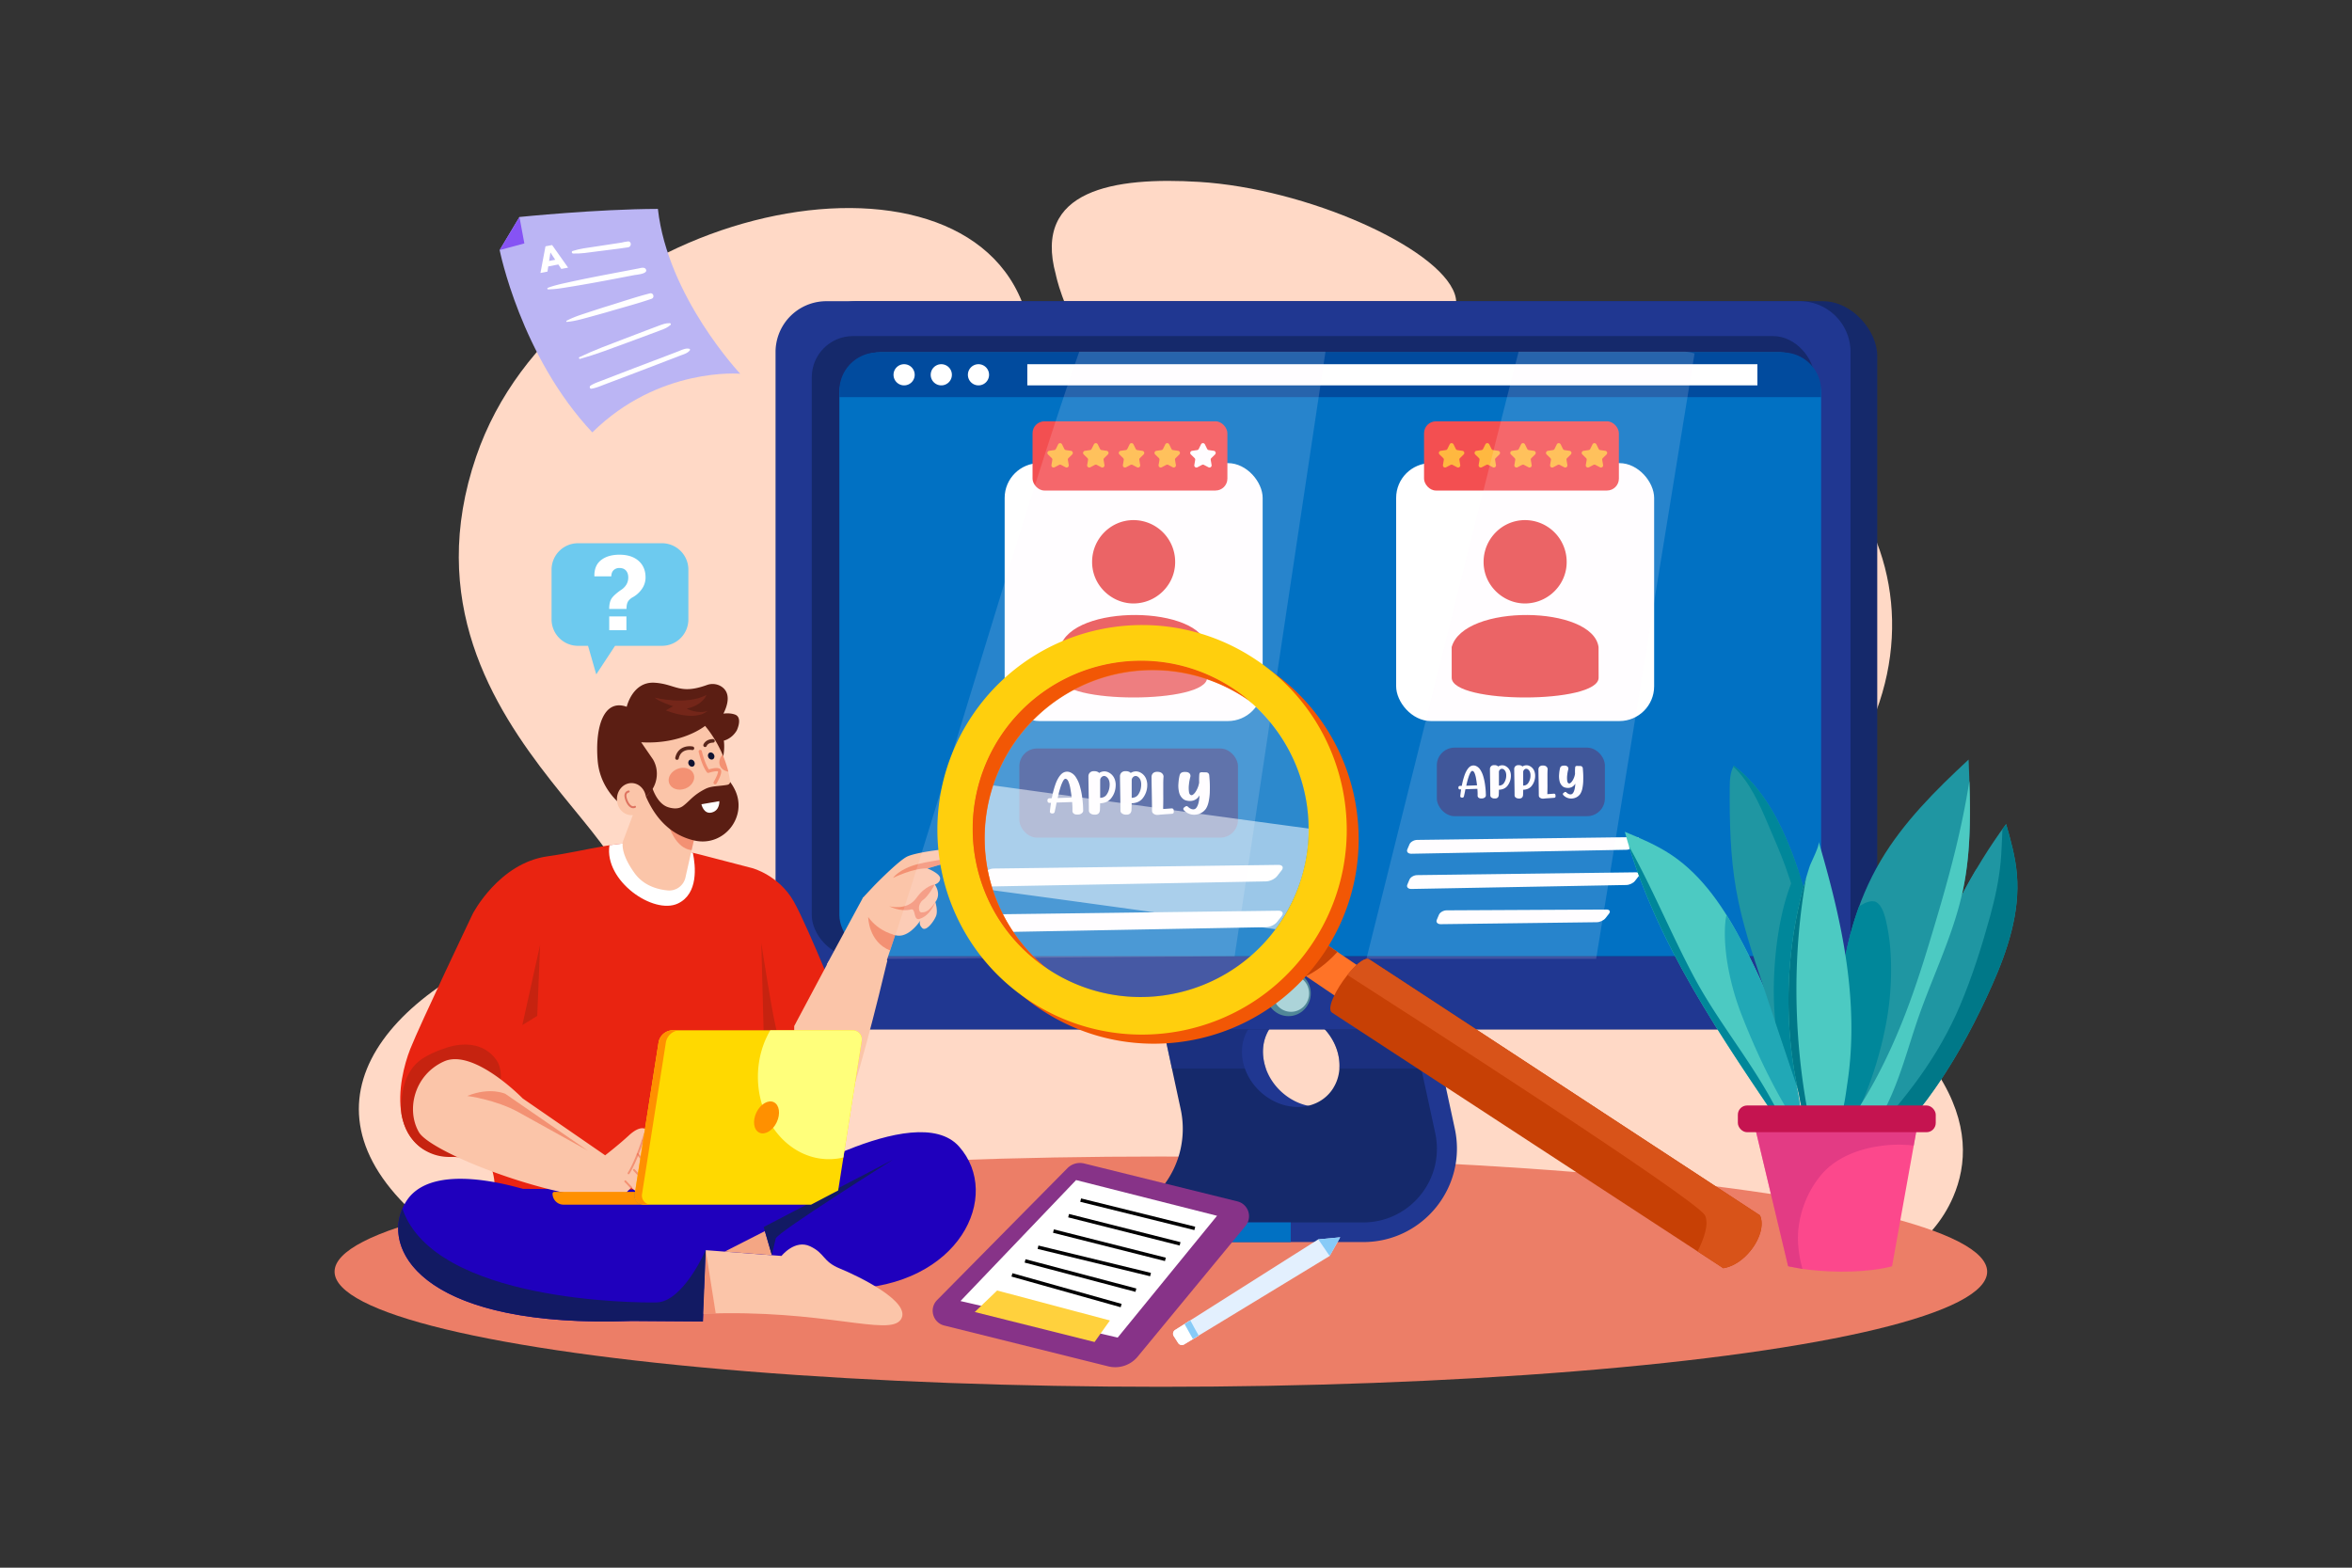 <svg xmlns="http://www.w3.org/2000/svg" viewBox="0 0 4680 3120"><rect x="0" y="0" width="4680" height="3120" fill="#333333" stroke="none"/><defs><style>.cls-1,.cls-9{fill:#fff;}.cls-1{opacity:0;}.cls-2{fill:#ffd9c6;}.cls-3{fill:#ec7e67;}.cls-4{fill:#203791;}.cls-5{fill:#15296b;}.cls-6{fill:#0171c3;}.cls-7{opacity:0.53;}.cls-8{fill:#014b9e;}.cls-10{fill:#e84b4b;}.cls-11{fill:#f34f51;}.cls-12{fill:#ffb840;}.cls-13{fill:#1f3c88;}.cls-14{fill:#518798;}.cls-15{fill:#acd4d9;}.cls-16{fill:#121a63;}.cls-17{fill:#e92411;}.cls-18{fill:#c62310;}.cls-19{fill:#fbc5a9;}.cls-20{fill:#5b1e13;}.cls-21{fill:#742619;}.cls-22{fill:#de7360;}.cls-23{opacity:0.57;}.cls-24{fill:#ee6a4a;}.cls-25{fill:#59261b;}.cls-26{fill:#0f1231;}.cls-27{fill:#1f00bd;}.cls-28{fill:#f4a684;}.cls-29{fill:#f7a18a;}.cls-30{fill:#ff9000;}.cls-31{fill:#ffd900;}.cls-32{fill:#ffff7b;}.cls-33{opacity:0.15;}.cls-34{fill:#ffefff;}.cls-35{fill:#6dcaef;}.cls-36{fill:#4ccac2;}.cls-37{fill:#21a8b6;}.cls-38{fill:#00879a;}.cls-39{fill:#1f96a2;}.cls-40{fill:#006328;}.cls-41{fill:#007888;}.cls-42{fill:#fc488c;}.cls-43{opacity:0.61;}.cls-44{fill:#d33280;}.cls-45{fill:#c51450;}.cls-46{fill:#ff7327;}.cls-47{fill:#c74005;}.cls-48{fill:#d85319;}.cls-49{fill:#f25705;}.cls-50{fill:#ffcf0d;}.cls-51{opacity:0.17;}.cls-52{fill:#e3f0fe;}.cls-53{fill:#87caf7;}.cls-54{fill:#873388;}.cls-55{fill:#ffd13d;}.cls-56{fill:#bbb5f4;}.cls-57{fill:#8653f4;}</style></defs><title>03</title><g id="_03" data-name="03"><rect id="_03-2" data-name="03" class="cls-1" width="4680" height="3120"></rect><path class="cls-2" d="M2100.83,546.31s53.79,276,330,267.25,496.31-136.35,463.59-229.07S2599.38,375.05,2386,362C2217.25,351.65,2054.47,377.24,2100.83,546.31Z"></path><path class="cls-2" d="M3649.4,2537.14c102.57-.16,196.08-60.47,236.83-154.61,27.9-64.47,32.31-147.12-29.52-244.09-156.21-245-364.55-268.65-156.21-651s-106.7-828.09-681.79-718.94c-900.35,170.9-917.77,0-985.48-168.47-141-350.8-918-181.57-1085.71,308.51-196.85,575.1,523.36,837.87,213.12,926.14-365.21,103.91-579.68,336-354.54,563,91.45,92.2,216.49,143.25,346.35,143.06Z"></path><ellipse class="cls-3" cx="2309.91" cy="2530.85" rx="1644.15" ry="229.15"></ellipse><path class="cls-4" d="M2272.09,2435.39v36.55h440.48c119.24,0,207.83-110.41,181.95-226.84l-17.36-80.29-41.42-191.63H2403.39l41.28,191.63,9.42,43.74a189.33,189.33,0,0,1,4.5,40.79c0,90.06-65.78,168.6-155.52,183.51A186.73,186.73,0,0,1,2272.09,2435.39Zm423-270.58c-14.15,23.21-39.81,38.2-71.14,38.2a98.53,98.53,0,0,1-21.15-2.32c-23.43-5-44.95-18-61.06-35.88-14.45-16.06-24.54-36.1-27.66-57.84-6.65-45.83,19.94-84.16,61.54-93.71a91.15,91.15,0,0,1,20.66-2.32c53,0,102.24,43,109.87,96C2709.27,2128.71,2705,2148.75,2695.08,2164.81Z"></path><path class="cls-5" d="M2167,2432.85h545.4a145.53,145.53,0,0,0,100.77-40.08,147.45,147.45,0,0,0,21.15-25,145.58,145.58,0,0,0,19.1-40.92,133.24,133.24,0,0,0,3.3-13.84,149.16,149.16,0,0,0-1.07-58.73l-19.37-89.48-41.5-191.63h-495.9l41.23,191.63,8.88,41.19a185.57,185.57,0,0,1,1.92,71.36,178.25,178.25,0,0,1-9.73,35.66c-1.78,4.69-3.79,9.33-5.93,13.84a187.51,187.51,0,0,1-26.73,40.92A186,186,0,0,1,2167,2432.85Zm486.31-268c-10.85,17.85-28.61,30.88-50.47,35.88a91.24,91.24,0,0,1-20.67,2.32c-31.33,0-61.32-15-82.16-38.2-14.5-16.06-24.59-36.1-27.71-57.84-7.68-53.06,29.14-96,82.2-96a98.69,98.69,0,0,1,21.16,2.32c44.4,9.46,82.11,47.79,88.72,93.71C2667.45,2128.71,2663.17,2148.75,2653.26,2164.81Z"></path><rect class="cls-6" x="2035.76" y="2432.85" width="532.53" height="39.09"></rect><g class="cls-7"><path class="cls-4" d="M2298.84,1973.19l33,153.44h187a110.9,110.9,0,0,1-4.77-19.69c-6.69-45.82,19.94-84.15,61.55-93.68,44.4,9.47,82.11,47.8,88.67,93.68a96.72,96.72,0,0,1,.87,19.69h203.72l-33.13-153.44Z"></path></g><rect class="cls-5" x="1596.32" y="599.42" width="2139.04" height="1449.18" rx="108.72" transform="translate(5331.67 2648.01) rotate(-180)"></rect><path class="cls-4" d="M1543.18,700.61v1246.8a101.18,101.18,0,0,0,101.17,101.17H3581a101.18,101.18,0,0,0,101.17-101.17V700.61A101.14,101.14,0,0,0,3581,599.44H1644.35a101.12,101.12,0,0,0-99.45,82.68A97.91,97.91,0,0,0,1543.18,700.61Z"></path><rect class="cls-5" x="1615.26" y="668.84" width="1994.88" height="1234.65" rx="82.02" transform="translate(5225.39 2572.33) rotate(-180)"></rect><rect class="cls-6" x="1670.19" y="701.11" width="1953.46" height="1202.01" rx="82.02"></rect><path class="cls-8" d="M1670.21,777.78v12.57H3623.66V777.78a76.32,76.32,0,0,0-76.31-76.31H1746.52A76.31,76.31,0,0,0,1670.21,777.78Z"></path><path class="cls-9" d="M1925.92,745.91A21.06,21.06,0,1,0,1947,724.85,21.06,21.06,0,0,0,1925.92,745.91Z"></path><path class="cls-9" d="M1851.93,745.91A21.06,21.06,0,1,0,1873,724.85,21.06,21.06,0,0,0,1851.93,745.91Z"></path><path class="cls-9" d="M1777.94,745.91A21.06,21.06,0,1,0,1799,724.85,21.06,21.06,0,0,0,1777.94,745.91Z"></path><rect class="cls-9" x="1999.07" y="921.7" width="513.35" height="513.35" rx="69.22"></rect><path class="cls-10" d="M2255.36,1201c-25.66,0-49.37-12.5-64.51-31.59a81,81,0,0,1-17.77-51.35c0-45.42,36.87-82.95,82.28-82.95a83,83,0,0,1,82.95,82.95,80.9,80.9,0,0,1-17.77,51.35A83.36,83.36,0,0,1,2255.36,1201Z"></path><path class="cls-10" d="M2109.62,1348.83c0,52.35,292.3,52.35,292.3,0l-.09-61c-11.55-83.39-268.46-86.9-292.27,0Z"></path><rect class="cls-11" x="2054.55" y="838.49" width="387.72" height="137.77" rx="23.71"></rect><path class="cls-12" d="M2113.21,884.26l4.52,9.15a4.26,4.26,0,0,0,3.22,2.34l10.09,1.46a4.28,4.28,0,0,1,2.37,7.3l-7.3,7.12a4.27,4.27,0,0,0-1.23,3.79l1.72,10.05a4.28,4.28,0,0,1-6.21,4.51l-9-4.74a4.27,4.27,0,0,0-4,0l-9,4.74a4.28,4.28,0,0,1-6.21-4.51l1.72-10.05a4.27,4.27,0,0,0-1.23-3.79l-7.3-7.12a4.28,4.28,0,0,1,2.37-7.3l10.09-1.46a4.26,4.26,0,0,0,3.22-2.34l4.52-9.15A4.28,4.28,0,0,1,2113.21,884.26Z"></path><path class="cls-12" d="M2184.27,884.26l4.52,9.15a4.28,4.28,0,0,0,3.22,2.34l10.09,1.46a4.28,4.28,0,0,1,2.37,7.3l-7.3,7.12a4.27,4.27,0,0,0-1.23,3.79l1.72,10.05a4.27,4.27,0,0,1-6.2,4.51l-9-4.74a4.25,4.25,0,0,0-4,0l-9,4.74a4.28,4.28,0,0,1-6.21-4.51l1.72-10.05a4.27,4.27,0,0,0-1.23-3.79l-7.3-7.12a4.28,4.28,0,0,1,2.37-7.3l10.09-1.46a4.29,4.29,0,0,0,3.23-2.34l4.51-9.15A4.28,4.28,0,0,1,2184.27,884.26Z"></path><path class="cls-12" d="M2255.34,884.26l4.51,9.15a4.28,4.28,0,0,0,3.22,2.34l10.09,1.46a4.28,4.28,0,0,1,2.38,7.3l-7.31,7.12a4.27,4.27,0,0,0-1.23,3.79l1.73,10.05a4.28,4.28,0,0,1-6.21,4.51l-9-4.74a4.25,4.25,0,0,0-4,0l-9,4.74a4.28,4.28,0,0,1-6.21-4.51l1.73-10.05a4.33,4.33,0,0,0-1.23-3.79l-7.31-7.12a4.28,4.28,0,0,1,2.37-7.3l10.1-1.46a4.28,4.28,0,0,0,3.22-2.34l4.51-9.15A4.28,4.28,0,0,1,2255.34,884.26Z"></path><path class="cls-12" d="M2326.4,884.26l4.51,9.15a4.29,4.29,0,0,0,3.22,2.34l10.1,1.46a4.28,4.28,0,0,1,2.37,7.3l-7.31,7.12a4.33,4.33,0,0,0-1.23,3.79l1.73,10.05a4.28,4.28,0,0,1-6.21,4.51l-9-4.74a4.25,4.25,0,0,0-4,0l-9,4.74a4.28,4.28,0,0,1-6.21-4.51l1.73-10.05a4.27,4.27,0,0,0-1.23-3.79l-7.31-7.12a4.28,4.28,0,0,1,2.38-7.3l10.09-1.46a4.28,4.28,0,0,0,3.22-2.34l4.51-9.15A4.28,4.28,0,0,1,2326.4,884.26Z"></path><path class="cls-9" d="M2397.46,884.26l4.51,9.15a4.29,4.29,0,0,0,3.23,2.34l10.09,1.46a4.28,4.28,0,0,1,2.37,7.3l-7.3,7.12a4.27,4.27,0,0,0-1.23,3.79l1.72,10.05a4.28,4.28,0,0,1-6.21,4.51l-9-4.74a4.25,4.25,0,0,0-4,0l-9,4.74a4.27,4.27,0,0,1-6.2-4.51l1.72-10.05a4.27,4.27,0,0,0-1.23-3.79l-7.3-7.12a4.28,4.28,0,0,1,2.37-7.3l10.09-1.46a4.28,4.28,0,0,0,3.22-2.34l4.52-9.15A4.28,4.28,0,0,1,2397.46,884.26Z"></path><rect class="cls-13" x="2028.31" y="1489.61" width="435.02" height="177.49" rx="35.31"></rect><path class="cls-9" d="M2127.4,1536.32a24.09,24.09,0,0,1,13.09,10.1,63.81,63.81,0,0,1,8.18,18,146.62,146.62,0,0,1,4.42,20.67q1.44,10.33,1.83,18c.25,5.11.38,8.47.38,10.06a6.52,6.52,0,0,1-2.15,4.84,10.11,10.11,0,0,1-3.85,2.36,12.36,12.36,0,0,1-4,.75h-.12l-3-.06a9,9,0,0,1-6.45-2.57,6.6,6.6,0,0,1-1.8-4.6v-.3c0-1.19.06-2.45.06-3.76q0-6-.65-13.63l-31,1.08q-1.2,7.05-2.57,13-.66,3-1.2,5.49a3.7,3.7,0,0,1-1.61,2.39,4.5,4.5,0,0,1-2.63.84h-.18l-1.79-.18a3.49,3.49,0,0,1-2.45-1.31,3.35,3.35,0,0,1-.84-2.28V1615q.54-6.11,2.21-17.27l-3.23.12a3.61,3.61,0,0,1-2.59-1,3.74,3.74,0,0,1-1.17-2.54l-.06-1.79a3.68,3.68,0,0,1,3.47-3.76l5.19-.18a186.24,186.24,0,0,1,6.7-26.11q4.29-12.86,10.93-20.5l.12-.12.18-.21.24-.27a.94.94,0,0,1,.24-.18,19.06,19.06,0,0,1,2.75-2.39,15.91,15.91,0,0,1,9.14-3A17.61,17.61,0,0,1,2127.4,1536.32Zm-22.82,51.93,27.84-1q-1.08-9.2-2.6-17.77a63.66,63.66,0,0,0-3.91-14.07q-2.4-5.51-6.16-5.5c-1.55.24-3.13,1.84-4.72,4.81a68.84,68.84,0,0,0-4.51,10.87q-2.11,6.42-3.67,12.64T2104.58,1588.25Z"></path><path class="cls-9" d="M2211.29,1540.87q8,7.17,8.72,19.65v1.32q0,16.25-10,28a25.26,25.26,0,0,1-10.6,7,34.41,34.41,0,0,1-10.43,1.82q-.06,8.19-.42,14-.76,7.57-7.82,8.54l-.24.06h-2.87a12.85,12.85,0,0,1-7.8-2.3,6.91,6.91,0,0,1-3.13-5.77q-.12-19.35-.6-43-.3-16.79-.36-24.73a10.42,10.42,0,0,1,2.93-7.83,10.7,10.7,0,0,1,7.82-2.81h1.2a14.55,14.55,0,0,1,5.68,1,10,10,0,0,1,3.58,2.36.17.17,0,0,1,.06.12l.06.06a21.64,21.64,0,0,1,2.81-1.56,20.08,20.08,0,0,1,7.71-1.61Q2204.66,1535.25,2211.29,1540.87Zm-10,41.58q6.69-8.9,6.69-21.27v-1.07a25.44,25.44,0,0,0-1.07-6.49,14.65,14.65,0,0,0-3.71-6.24q-3.1-3-6.21-3.05a7,7,0,0,0-3,.72,8.93,8.93,0,0,0-3.52,3.22,7.86,7.86,0,0,0-1.32,3.83q-.06,7.17-.06,15.77v20a18.89,18.89,0,0,0,6.25-1.17A14.1,14.1,0,0,0,2201.25,1582.45Z"></path><path class="cls-9" d="M2274.09,1540.87q7.93,7.17,8.72,19.65v1.32a42,42,0,0,1-10,28,25.26,25.26,0,0,1-10.6,7,34.41,34.41,0,0,1-10.43,1.82q-.06,8.19-.42,14-.78,7.57-7.82,8.54l-.24.06h-2.87a12.85,12.85,0,0,1-7.8-2.3,6.92,6.92,0,0,1-3.14-5.77q-.12-19.35-.59-43-.3-16.79-.36-24.73a10.42,10.42,0,0,1,2.93-7.83,10.7,10.7,0,0,1,7.82-2.81h1.2a14.47,14.47,0,0,1,5.67,1,10,10,0,0,1,3.59,2.36.17.17,0,0,1,.06.12l.06.06a21,21,0,0,1,2.81-1.56,20,20,0,0,1,7.7-1.61Q2267.45,1535.25,2274.09,1540.87Zm-10,41.58q6.69-8.9,6.69-21.27v-1.07a25.44,25.44,0,0,0-1.07-6.49,14.75,14.75,0,0,0-3.71-6.24q-3.11-3-6.21-3.05a7,7,0,0,0-3.05.72,9,9,0,0,0-3.53,3.22,7.94,7.94,0,0,0-1.31,3.83q-.06,7.17-.06,15.77v20a18.79,18.79,0,0,0,6.24-1.17A14.13,14.13,0,0,0,2264.05,1582.45Z"></path><path class="cls-9" d="M2314.36,1610.12l17.21-1.26h.18a3.62,3.62,0,0,1,2.42.9,3.66,3.66,0,0,1,1.22,2.45l.24,3.52v.18a3.65,3.65,0,0,1-3.29,3.65l-23.54,1.67a6.51,6.51,0,0,1-1.22.21l-1.86.18-1.7.15-.78.06a12.84,12.84,0,0,1-7.79-2.3,6.88,6.88,0,0,1-3.14-5.71q-.12-19.18-.6-42.6-.36-17.38-.36-24.56a10.53,10.53,0,0,1,2.87-7.77,11.36,11.36,0,0,1,8-2.8h1.13a14.53,14.53,0,0,1,5.68,1,9.87,9.87,0,0,1,3.59,2.42,8.68,8.68,0,0,1,2.57,6.16,8.13,8.13,0,0,1-.06.89q-.42,4.13-.48,12.91v18.82q.06,5.49.06,10.58Q2314.66,1600.67,2314.36,1610.12Z"></path><path class="cls-9" d="M2406.13,1542.72q.36,3.4.9,11.83.36,5.85.36,12.73,0,3.1-.15,10a108,108,0,0,1-2,16.76q-1.83,9.87-6.13,16.14-8.29,10.75-22.64,11.29h-.72a27.92,27.92,0,0,1-20.25-9.2,3.29,3.29,0,0,1-.9-2.21q0-.24.09-1.08a3.15,3.15,0,0,1,1.34-1.85l2.81-2.09a4,4,0,0,1,2.21-.66l.75,0a2.79,2.79,0,0,1,1.64,1c3.39,3.18,6.65,5,9.8,5.31a9.77,9.77,0,0,0,1.08.06,7.21,7.21,0,0,0,5.55-2.39q5.92-6.51,6.93-25.33a6.34,6.34,0,0,0-.35.54l-.72,1a20.35,20.35,0,0,1-13.56,9.15,23.61,23.61,0,0,1-4.37.41h-.53q-8.25-.4-12.55-3.64a24.4,24.4,0,0,1-8.66-14,56.28,56.28,0,0,1-1.44-12.73q0-2.51.54-8.42a90.78,90.78,0,0,1,2.21-12.91q1.84-6.09,9.86-6.1h1.07l2,.06q5.07.48,7.23,3.65a7.13,7.13,0,0,1,1.25,4.06,9.49,9.49,0,0,1-.3,2.33,85.1,85.1,0,0,0-2.63,13.92,59.64,59.64,0,0,0-.06,15.57q.48,4.39,3.17,6.12a4,4,0,0,0,2,.54,4.26,4.26,0,0,0,2-.54q4.61-2.74,8.4-10.24a46.09,46.09,0,0,0,4.75-14.49c-.08-1.12-.12-2.27-.12-3.47v-2.69q0-3.95.24-7.5a24.39,24.39,0,0,1,.59-4.63,2.89,2.89,0,0,1,1.8-1.67,7.47,7.47,0,0,1,2.51-.42h.36l8,.18h.12a6.82,6.82,0,0,1,4.15,1.29,5.87,5.87,0,0,1,1.89,2.48A6.63,6.63,0,0,1,2406.13,1542.72Z"></path><path class="cls-9" d="M2543.48,1721.32c8.21-.13,11.31,4.63,6.89,10.58l-9,11.47c-4.43,5.94-14.72,10.79-22.88,10.77l-556.46,10.26c-8.16,0-12.7-5.07-10.1-11.22l5.58-13.19c2.6-6.15,11.45-11.29,19.67-11.42Z"></path><path class="cls-9" d="M2543.48,1812.47c8.21-.13,11.31,4.64,6.89,10.58l-9,11.47c-4.43,6-14.72,10.8-22.88,10.78l-556.46,10.26c-8.16,0-12.7-5.07-10.1-11.23l5.58-13.18c2.6-6.16,11.45-11.3,19.67-11.42Z"></path><rect class="cls-9" x="2778.05" y="921.7" width="513.35" height="513.35" rx="69.22"></rect><path class="cls-10" d="M3034.35,1201c-25.67,0-49.37-12.5-64.51-31.59a81,81,0,0,1-17.78-51.35c0-45.42,36.87-82.95,82.29-82.95a83,83,0,0,1,83,82.95,80.91,80.91,0,0,1-17.78,51.35A83.36,83.36,0,0,1,3034.35,1201Z"></path><path class="cls-10" d="M2888.6,1348.83c0,52.35,292.31,52.35,292.31,0l-.1-61c-11.55-83.39-268.45-86.9-292.26,0Z"></path><rect class="cls-11" x="2833.54" y="838.49" width="387.72" height="137.77" rx="23.71"></rect><path class="cls-12" d="M2892.2,884.26l4.51,9.15a4.29,4.29,0,0,0,3.23,2.34l10.09,1.46a4.28,4.28,0,0,1,2.37,7.3l-7.3,7.12a4.27,4.27,0,0,0-1.23,3.79l1.72,10.05a4.28,4.28,0,0,1-6.21,4.51l-9-4.74a4.25,4.25,0,0,0-4,0l-9,4.74a4.27,4.27,0,0,1-6.2-4.51l1.72-10.05a4.27,4.27,0,0,0-1.23-3.79l-7.3-7.12a4.28,4.28,0,0,1,2.37-7.3l10.09-1.46a4.28,4.28,0,0,0,3.22-2.34l4.52-9.15A4.28,4.28,0,0,1,2892.2,884.26Z"></path><path class="cls-12" d="M2963.26,884.26l4.51,9.15a4.29,4.29,0,0,0,3.23,2.34l10.09,1.46a4.28,4.28,0,0,1,2.37,7.3l-7.3,7.12a4.27,4.27,0,0,0-1.23,3.79l1.72,10.05a4.28,4.28,0,0,1-6.21,4.51l-9-4.74a4.27,4.27,0,0,0-4,0l-9,4.74a4.28,4.28,0,0,1-6.21-4.51l1.72-10.05a4.27,4.27,0,0,0-1.23-3.79l-7.3-7.12a4.28,4.28,0,0,1,2.37-7.3l10.09-1.46a4.26,4.26,0,0,0,3.22-2.34l4.52-9.15A4.28,4.28,0,0,1,2963.26,884.26Z"></path><path class="cls-12" d="M3034.32,884.26l4.52,9.15a4.28,4.28,0,0,0,3.22,2.34l10.09,1.46a4.28,4.28,0,0,1,2.37,7.3l-7.3,7.12a4.27,4.27,0,0,0-1.23,3.79l1.72,10.05a4.28,4.28,0,0,1-6.21,4.51l-9-4.74a4.27,4.27,0,0,0-4,0l-9,4.74a4.28,4.28,0,0,1-6.21-4.51l1.72-10.05a4.27,4.27,0,0,0-1.23-3.79l-7.3-7.12a4.28,4.28,0,0,1,2.37-7.3l10.09-1.46a4.29,4.29,0,0,0,3.23-2.34l4.51-9.15A4.28,4.28,0,0,1,3034.32,884.26Z"></path><path class="cls-12" d="M3105.39,884.26l4.51,9.15a4.28,4.28,0,0,0,3.22,2.34l10.09,1.46a4.28,4.28,0,0,1,2.37,7.3l-7.3,7.12a4.27,4.27,0,0,0-1.23,3.79l1.73,10.05a4.28,4.28,0,0,1-6.21,4.51l-9-4.74a4.25,4.25,0,0,0-4,0l-9,4.74a4.28,4.28,0,0,1-6.21-4.51l1.73-10.05a4.3,4.3,0,0,0-1.24-3.79l-7.3-7.12a4.28,4.28,0,0,1,2.37-7.3l10.1-1.46a4.29,4.29,0,0,0,3.22-2.34l4.51-9.15A4.28,4.28,0,0,1,3105.39,884.26Z"></path><path class="cls-12" d="M3176.45,884.26l4.51,9.15a4.28,4.28,0,0,0,3.22,2.34l10.09,1.46a4.28,4.28,0,0,1,2.38,7.3l-7.31,7.12a4.3,4.3,0,0,0-1.23,3.79l1.73,10.05a4.28,4.28,0,0,1-6.21,4.51l-9-4.74a4.25,4.25,0,0,0-4,0l-9,4.74a4.28,4.28,0,0,1-6.21-4.51l1.73-10.05a4.3,4.3,0,0,0-1.23-3.79l-7.31-7.12a4.28,4.28,0,0,1,2.38-7.3l10.09-1.46a4.28,4.28,0,0,0,3.22-2.34l4.51-9.15A4.28,4.28,0,0,1,3176.45,884.26Z"></path><rect class="cls-13" x="2858.99" y="1487.92" width="334.4" height="136.43" rx="35.31"></rect><path class="cls-9" d="M2935.16,1523.82a18.52,18.52,0,0,1,10.06,7.77,49,49,0,0,1,6.29,13.87,112.65,112.65,0,0,1,3.4,15.89q1.11,8,1.4,13.85t.3,7.74a5.06,5.06,0,0,1-1.65,3.72,8,8,0,0,1-3,1.81,9.61,9.61,0,0,1-3.06.57h-.09l-2.3,0a6.9,6.9,0,0,1-5-2,5.07,5.07,0,0,1-1.38-3.53v-.23c0-.92.05-1.89.05-2.9q0-4.59-.51-10.47l-23.83.83c-.62,3.61-1.27,7-2,10-.34,1.53-.64,2.94-.92,4.23a2.77,2.77,0,0,1-1.24,1.83,3.43,3.43,0,0,1-2,.65h-.14l-1.37-.14a2.69,2.69,0,0,1-1.89-1,2.55,2.55,0,0,1-.64-1.75v-.27q.42-4.69,1.7-13.28l-2.48.1a2.83,2.83,0,0,1-2-.76,2.92,2.92,0,0,1-.89-1.95L2902,1567a2.79,2.79,0,0,1,.76-2,2.84,2.84,0,0,1,1.9-.89l4-.14a142.7,142.7,0,0,1,5.14-20.07q3.32-9.89,8.41-15.76l.09-.09a1.4,1.4,0,0,0,.14-.16,2,2,0,0,1,.18-.21.59.59,0,0,1,.19-.13,13.84,13.84,0,0,1,2.11-1.84,12.25,12.25,0,0,1,7-2.3A13.46,13.46,0,0,1,2935.16,1523.82Zm-17.54,39.92,21.4-.78q-.83-7.08-2-13.67a48.69,48.69,0,0,0-3-10.81q-1.83-4.23-4.73-4.23c-1.19.18-2.4,1.42-3.63,3.7a52.74,52.74,0,0,0-3.46,8.36q-1.64,4.93-2.83,9.71C2918.57,1559.21,2918,1561.78,2917.62,1563.74Z"></path><path class="cls-9" d="M2999.65,1527.32q6.1,5.51,6.7,15.11v1a32.19,32.19,0,0,1-7.67,21.54,19.61,19.61,0,0,1-8.15,5.35,26.67,26.67,0,0,1-8,1.4c0,4.19-.13,7.79-.32,10.79q-.58,5.84-6,6.57l-.19.05h-2.2a9.88,9.88,0,0,1-6-1.77,5.33,5.33,0,0,1-2.41-4.43q-.09-14.88-.46-33-.23-12.9-.27-19a8,8,0,0,1,2.25-6,8.22,8.22,0,0,1,6-2.16h.91a11.33,11.33,0,0,1,4.37.76,7.87,7.87,0,0,1,2.75,1.81.19.19,0,0,1,.05.1l.05,0a16.86,16.86,0,0,1,2.15-1.19,15.32,15.32,0,0,1,5.93-1.24Q2994.54,1523,2999.65,1527.32Zm-7.72,32a26.42,26.42,0,0,0,5.14-16.35v-.83a19.28,19.28,0,0,0-.82-5,11.3,11.3,0,0,0-2.85-4.8,6.92,6.92,0,0,0-4.78-2.34,5.35,5.35,0,0,0-2.34.55,6.85,6.85,0,0,0-2.71,2.48,6.06,6.06,0,0,0-1,2.94q0,5.5,0,12.13v15.38a14.68,14.68,0,0,0,4.8-.89A11,11,0,0,0,2991.93,1559.28Z"></path><path class="cls-9" d="M3047.92,1527.32q6.1,5.51,6.7,15.11v1A32.19,32.19,0,0,1,3047,1565a19.55,19.55,0,0,1-8.15,5.35,26.61,26.61,0,0,1-8,1.4q0,6.29-.32,10.79-.6,5.84-6,6.57l-.18.05h-2.21a9.82,9.82,0,0,1-6-1.77,5.31,5.31,0,0,1-2.41-4.43q-.1-14.88-.46-33-.24-12.9-.28-19a8,8,0,0,1,2.25-6,8.24,8.24,0,0,1,6-2.16h.92a11.27,11.27,0,0,1,4.36.76,8,8,0,0,1,2.76,1.81.16.16,0,0,1,0,.1l.05,0a16.32,16.32,0,0,1,2.16-1.19,15.27,15.27,0,0,1,5.92-1.24Q3042.82,1523,3047.92,1527.32Zm-7.72,32a26.43,26.43,0,0,0,5.15-16.35v-.83a19.32,19.32,0,0,0-.83-5,11.3,11.3,0,0,0-2.85-4.8,6.92,6.92,0,0,0-4.77-2.34,5.36,5.36,0,0,0-2.35.55,6.92,6.92,0,0,0-2.71,2.48,6.06,6.06,0,0,0-1,2.94q0,5.5,0,12.13v15.38a14.68,14.68,0,0,0,4.8-.89A11,11,0,0,0,3040.2,1559.28Z"></path><path class="cls-9" d="M3078.88,1580.55l13.22-1h.14a2.78,2.78,0,0,1,2.8,2.58l.19,2.71v.13a2.79,2.79,0,0,1-2.53,2.8l-18.1,1.29a4.48,4.48,0,0,1-.94.16l-1.42.14-1.31.11-.6,0a9.84,9.84,0,0,1-6-1.77,5.26,5.26,0,0,1-2.41-4.38q-.09-14.75-.46-32.75-.28-13.37-.28-18.88a8.07,8.07,0,0,1,2.21-6,8.71,8.71,0,0,1,6.11-2.16h.87a11.09,11.09,0,0,1,4.36.76,7.35,7.35,0,0,1,2.76,1.86,6.67,6.67,0,0,1,2,4.73,4.93,4.93,0,0,1,0,.69q-.33,3.16-.37,9.92v14.47q0,4.22.05,8.13Q3079.11,1573.29,3078.88,1580.55Z"></path><path class="cls-9" d="M3149.42,1528.74c.19,1.74.42,4.78.69,9.09.19,3,.28,6.27.28,9.79q0,2.39-.12,7.69a82.06,82.06,0,0,1-1.51,12.88,32.14,32.14,0,0,1-4.71,12.4q-6.39,8.28-17.41,8.68h-.55a21.47,21.47,0,0,1-15.57-7.07,2.52,2.52,0,0,1-.69-1.7c0-.12,0-.4.07-.82a2.44,2.44,0,0,1,1-1.43l2.16-1.61a3.12,3.12,0,0,1,1.7-.5l.58,0a2.18,2.18,0,0,1,1.26.76q3.9,3.67,7.53,4.09a7.69,7.69,0,0,0,.83,0,5.58,5.58,0,0,0,4.27-1.83q4.54-5,5.33-19.48a3.82,3.82,0,0,0-.28.42l-.55.73a15.6,15.6,0,0,1-10.42,7,18,18,0,0,1-3.36.32h-.41q-6.34-.33-9.65-2.8a18.76,18.76,0,0,1-6.66-10.75,43.64,43.64,0,0,1-1.1-9.78q0-1.94.41-6.48a71.93,71.93,0,0,1,1.7-9.92q1.42-4.68,7.58-4.69h.83l1.51,0q3.92.38,5.56,2.8a5.49,5.49,0,0,1,1,3.13,7.58,7.58,0,0,1-.23,1.79,63.44,63.44,0,0,0-2,10.7,45.45,45.45,0,0,0,0,12q.38,3.38,2.43,4.71a3,3,0,0,0,1.52.41,3.25,3.25,0,0,0,1.56-.41q3.54-2.12,6.45-7.88A35.22,35.22,0,0,0,3134,1540c-.07-.86-.1-1.75-.1-2.67v-2.06c0-2,.07-4,.19-5.77a17.29,17.29,0,0,1,.46-3.56,2.17,2.17,0,0,1,1.38-1.28,5.62,5.62,0,0,1,1.92-.33h.28l6.15.14h.1a5.26,5.26,0,0,1,3.19,1,4.59,4.59,0,0,1,1.45,1.91A5,5,0,0,1,3149.42,1528.74Z"></path><path class="cls-9" d="M3255,1666c6.31-.1,8.7,3.56,5.29,8.13l-6.9,8.82c-3.4,4.57-11.31,8.3-17.58,8.28l-427.75,7.89c-6.27,0-9.77-3.9-7.77-8.63l4.29-10.14c2-4.73,8.81-8.68,15.12-8.77Z"></path><path class="cls-9" d="M3255,1736.1c6.31-.1,8.7,3.56,5.29,8.13l-6.9,8.82c-3.4,4.57-11.31,8.3-17.58,8.28l-427.75,7.89c-6.27,0-9.77-3.9-7.77-8.63l4.29-10.14c2-4.73,8.81-8.68,15.12-8.78Z"></path><path class="cls-9" d="M3196.39,1810.15c6.31-.09,8.69,3.57,5.29,8.14l-6.9,8.81c-3.4,4.57-11.32,8.3-17.59,8.29l-310.52,3.9c-6.27,0-9.76-3.9-7.76-8.63l4.29-10.14c2-4.73,8.8-8.68,15.12-8.78Z"></path><ellipse class="cls-14" cx="2563.79" cy="1977.11" rx="44.41" ry="45.24"></ellipse><ellipse class="cls-15" cx="2568.87" cy="1977.11" rx="35.94" ry="36.61"></ellipse><path class="cls-16" d="M1488.44,2050.24l145.77-1.24c2.64-16.36,6.09-34.15,10.59-51.35-36.34-15.38-141.72-109.82-141.72-109.82-1.69,32.08,12.67,41.38,18.58,76s-10.78,60.52-10.78,60.52Z"></path><path class="cls-17" d="M799,2217.92c4.78,26.25,16.65,50.35,39.84,67,23.54,17,84.68,20.93,107.79,17.65,39.81-5.65,38.09,66.13,38.09,66.13l589.77,12.42,8.93-344.93h101s-75.64-190.4-105.14-242.32-82-66-82-66L1394,1701s-5.91-1.53-15.36-3.83c-19.24-4.67-53.12-12.49-81.48-16.93-27.69-4.34-55.37-2.46-84.48,2q-4,.6-8.08,1.28l-3.56.59c-34.23,5.84-70.65,14.45-111.54,20.13-96.8,13.47-148.73,114.11-148.73,114.11S835.62,2038.8,816.39,2087.52C804.11,2118.61,790.54,2171.62,799,2217.92Z"></path><path class="cls-18" d="M799,2217.91h0c4.78,26.25,16.65,50.35,39.84,67,23.54,17,49.25,19.72,72.36,16.44,60.22-47.83,105.44-150.83,76.41-191.81C952,2059.29,886,2086.09,886,2086.09a191.41,191.41,0,0,0-43.36,19.54C789.76,2137.6,799,2217.91,799,2217.91Z"></path><path class="cls-9" d="M1348.92,1798.13c41.15-19.51,35.23-74.64,29.7-101-19.24-4.67-53.12-12.49-81.47-16.93-27.7-4.34-55.38-2.46-84.48,2C1201.8,1753.14,1300.38,1821.15,1348.92,1798.13Z"></path><polygon class="cls-18" points="1039.3 2040.16 1074.74 1880.46 1069.03 2021.81 1039.3 2040.16"></polygon><path class="cls-18" d="M1519.56,2057l-4.73-180.42s24.39,160.94,32.38,180.42Z"></path><path class="cls-19" d="M1574.47,2253.73s65.41,47,98.48-18.72c27.63-54.89,77.18-258.19,92.7-323.48-17.92-12.3-80.21-25.29-117.15,2.57L1580.31,2042C1580.79,2086.34,1574.47,2253.73,1574.47,2253.73Z"></path><path class="cls-20" d="M1462.18,1422c16.4,5.65,4,31.44,3.85,31.71-10.14,17.16-25.74,20.28-25.74,20.28s8.72,52.65-33.83,83.2l-159.24,52.87s-52.65-31.21-58-96.45,11.29-123.51,57.84-107c0,0,11.5-50.77,55.75-47.86,42,2.77,49.23,24.2,103.69,4.59a32.69,32.69,0,0,1,27.93,2.4c11.5,6.92,21.14,22,5.07,54.55C1439.48,1420.33,1451,1418.14,1462.18,1422Z"></path><path class="cls-21" d="M1302.83,1388.43s62.61,16.06,102.88-5.34c0,0-6.71,20.14-39.43,27.27,0,0,22.23,11.32,41.11,4.61,0,0-19.56,22.44-82.49-1.06l14.28-8.43S1310,1396,1302.83,1388.43Z"></path><path class="cls-19" d="M1450.87,1645.71c-16.22,27.54-44.2,29.61-69.61,23.87l-.67,3L1364,1745.92c0,.21-.09.41-.13.61a33.07,33.07,0,0,1-35.36,25.61c-20.82-2-48.19-9.73-66.1-34.75-32.29-45.09-22-65.2-22-65.2l18.8-50a25.83,25.83,0,0,1-2.65.15c-16,0-29-14.29-29-31.93s13-31.93,29-31.93c9.23,0,17.43,4.76,22.71,12.18a33.44,33.44,0,0,1,5.76,14.18c0,.17.06.36.08.53,0,0,.08,0,.11-.09a58.26,58.26,0,0,0,20.73-56.5c-.3-1.47-.65-2.93-1.07-4.37l-.09-.35c-.39-1.32-.84-2.64-1.33-4-.17-.47-.38-.93-.57-1.39s-.4-1-.61-1.48h0c-.2-.5-.42-1-.66-1.47-.71-1.49-1.49-3-2.36-4.41-.32-.53-.63-1-1-1.47l-22.45-32.6c81.48,4.79,127.12-32.53,127.12-32.53s42.72,47.63,50.33,114.12C1457.17,1592.43,1463.64,1624,1450.87,1645.71Z"></path><path class="cls-22" d="M1260,1608.51a10.2,10.2,0,0,1-4.46-1.06c-6.58-3.19-11.17-12.83-12.65-20.44-.8-4.08-.27-7.43,1.57-9.94a10,10,0,0,1,6.5-3.84,2,2,0,0,1,.46,3.91,6.13,6.13,0,0,0-3.81,2.29c-1.14,1.59-1.43,3.89-.86,6.83,1.31,6.72,5.44,15.18,10.51,17.64a5.91,5.91,0,0,0,5.61-.07,2,2,0,0,1,1.8,3.51A10.16,10.16,0,0,1,1260,1608.51Z"></path><g class="cls-23"><path class="cls-24" d="M1381.26,1669.58s-32.27-7.72-50.65-26.09c0,0,13.82,45.63,45.6,48.42Z"></path></g><path class="cls-25" d="M1403,1486.73a3.7,3.7,0,0,1-1.18-.2,3.58,3.58,0,0,1-2.18-4.54c.16-.44,3.93-10.81,19-11.07a3.52,3.52,0,0,1,3.61,3.48,3.56,3.56,0,0,1-3.48,3.61c-10,.17-12.39,6.11-12.48,6.36A3.51,3.51,0,0,1,1403,1486.73Z"></path><g class="cls-23"><path class="cls-24" d="M1423,1560.89a3.22,3.22,0,0,0,2.77-1.58c4.59-7.77,11.78-21.65,8.49-27.34s-15.46-3.21-23.77-.69c-8.68-12.92-13.91-36.14-14-36.38a3.22,3.22,0,0,0-6.29,1.39c.25,1.1,6.11,27.17,16.43,40.71a3.24,3.24,0,0,0,3.57,1.11c7.91-2.59,16.57-3.9,18.47-2.81.61,2.33-3.29,11.93-8.48,20.73a3.21,3.21,0,0,0,1.14,4.41A3.11,3.11,0,0,0,1423,1560.89Z"></path></g><path class="cls-26" d="M1381.46,1515.78c1.94,3.56,1,7.79-2,9.45s-7.08.11-9-3.45-1-7.79,2-9.45S1379.52,1512.22,1381.46,1515.78Z"></path><path class="cls-26" d="M1420.58,1501.61c1.94,3.56,1.06,7.79-2,9.45s-7.07.11-9-3.45-1-7.79,2-9.45S1418.64,1498.05,1420.58,1501.61Z"></path><g class="cls-23"><path class="cls-24" d="M1380.29,1540.68c4.09,10.93-3.5,23.87-17,28.9s-27.67.25-31.76-10.69,3.5-23.87,17-28.9S1376.2,1529.74,1380.29,1540.68Z"></path></g><g class="cls-23"><path class="cls-24" d="M1449.34,1535.68c-7.81-1.14-14.32-5.57-16.87-12.4-2.69-7.18-.34-15.22,5.39-21.32A271.17,271.17,0,0,1,1449.34,1535.68Z"></path></g><path class="cls-25" d="M1347.12,1512.23a3.37,3.37,0,0,1-.77-.09,3.54,3.54,0,0,1-2.7-4.22c4.86-22.07,24.9-24.18,34.82-22.21a3.54,3.54,0,1,1-1.37,7h0c-.89-.17-21.95-4-26.53,16.78A3.54,3.54,0,0,1,1347.12,1512.23Z"></path><path class="cls-20" d="M1460.92,1569.06c29,54.07-19.23,117.23-79.1,103.77l-1.23-.29a128.33,128.33,0,0,1-25.79-9.15c-38.11-18.16-58.37-52.64-69.57-78.12,5.45-4.35,9.43-10.61,12.93-16.46,5.43,15.16,15.51,32.75,31.41,37.71,20.3,6.32,28.62-1.71,32-4.41,11.8-9.48,18.48-20,41.52-31.83,12-6.17,24.87-5.31,41.68-7.9,2.48-.38,5.72-.73,7.19-3.52a7.05,7.05,0,0,0,.75-2.72A90.32,90.32,0,0,1,1460.92,1569.06Z"></path><path class="cls-9" d="M1431.33,1594.46l-35.66,6.17s4.33,20.62,20.72,16.35S1431.33,1594.46,1431.33,1594.46Z"></path><polygon class="cls-19" points="1645.02 1919.77 1761.76 1919.77 1771.11 1891.64 1781.31 1860.99 1785.19 1849.32 1717.39 1785.96 1645.02 1919.77"></polygon><g class="cls-23"><path class="cls-24" d="M1727.5,1825.07s.4,49.47,43.61,66.57l10.2-30.65-.33-.26S1749.66,1855.43,1727.5,1825.07Z"></path></g><path class="cls-19" d="M1834.3,1846.14s-6.9-6.28-2.87-14.3a91.89,91.89,0,0,1-19.14,21.06c-9.62,7.44-22,12.66-35,6.75,0,0-21.89-17.87-31.81-29.52-15.12-17.74-28.66-43.27-28.66-43.27s20.09-21.81,27-28.73c16.34-16.38,45.91-45.08,59.94-52.73,20-10.9,109.16-20.3,114.47-16.25s5,15.46-2.59,18.07-70.16,21.11-70.16,21.11,24.43,9.77,25.17,19.19-10.65,12.89-10.65,12.89,13.94,18,1.13,34.85c0,0,5.43,16.72,1.57,27.3S1842,1856.21,1834.3,1846.14Z"></path><g class="cls-23"><path class="cls-24" d="M1915.68,1707.22c-7.59,2.62-70.16,21.11-70.16,21.11-28.21-1.07-68.62,18.85-68.62,18.85s12.29-17.83,49.08-27.41,88.38-10.19,92.29-30.62C1923.58,1693.19,1923.26,1704.61,1915.68,1707.22Z"></path></g><g class="cls-23"><path class="cls-24" d="M1861.17,1795.26c-13.56,19.77-20.58,20.47-27.58,20.57s-7.42-17.52,3.12-24.81S1860,1760.4,1860,1760.4s-18.39,1.31-36.78,27.07-53.78,16.2-53.78,16.2,22.16,11.78,43.43,6.23c9.79-2.55,4.12,22.8,16.75,18.93C1851.61,1822.12,1861.17,1795.26,1861.17,1795.26Z"></path></g><path class="cls-27" d="M904.6,2365.29l623.75,3.59s292.91-184.65,379.83-87.23,1.45,279-222.23,283.54H951.28Z"></path><path class="cls-27" d="M1256.78,2629l141.85,1,5.61-142,.45-11.29s-201.84-44.36-274-77.92c-62.86-29.25-263.07-97.11-321.26-9.6a102.86,102.86,0,0,0-8.83,16.23C761.45,2495.9,852.87,2643.69,1256.78,2629Z"></path><path class="cls-19" d="M1404.24,2488.07,1555,2499.56s26.67-33.57,57-19.19,24.25,30,59.41,44.36,144.15,66.54,121.12,101.3-152.64-21-393.29-11.39Z"></path><g class="cls-23"><polygon class="cls-24" points="1404.24 2488.07 1424.14 2613.82 1399.24 2614.64 1404.24 2488.07"></polygon></g><polygon class="cls-28" points="1441.89 2490.94 1521.94 2450.2 1535.9 2498.1 1441.89 2490.94"></polygon><path class="cls-16" d="M1535.9,2498.1,1519.56,2442l257.11-134s-229.74,144.25-233.09,156.83S1535.9,2498.1,1535.9,2498.1Z"></path><path class="cls-19" d="M1342,2313.34c-13.92-25.43-54.44-63.62-54.44-63.62s-9.52-14.73-36.61,10.34c-20.44,18.92-46.81,39.21-46.81,39.21l-164-113.1s-97.53-100.42-156.8-73.66-75.49,96.33-49.76,140.76c20.31,35.08,203,110.47,338.76,129.39,0,0,48.58,14.18,69.55-5.21l14.26-13.88s20.79,19.48,48,23.69a51.25,51.25,0,0,0,35.12-6.78,20,20,0,0,0,9.45-14.36C1350.38,2354.1,1351.78,2331.21,1342,2313.34Z"></path><g class="cls-23"><path class="cls-24" d="M1256.11,2365.47a1.93,1.93,0,0,1-1.38-.59l-11.89-12.53a1.9,1.9,0,1,1,2.76-2.62l11.89,12.53a1.89,1.89,0,0,1-.07,2.69A1.86,1.86,0,0,1,1256.11,2365.47Z"></path></g><g class="cls-23"><path class="cls-24" d="M1316.76,2389.65a1.89,1.89,0,0,1-1.39-.6l-55.22-59.34a1.9,1.9,0,1,1,2.78-2.59l55.23,59.33a1.91,1.91,0,0,1-.1,2.69A1.86,1.86,0,0,1,1316.76,2389.65Z"></path></g><g class="cls-23"><path class="cls-24" d="M1339.23,2382.39a1.91,1.91,0,0,1-1.46-.68l-70.33-83.5a1.91,1.91,0,0,1,2.92-2.45l70.32,83.5a1.9,1.9,0,0,1-.22,2.68A1.93,1.93,0,0,1,1339.23,2382.39Z"></path></g><path class="cls-29" d="M1349.87,2353a1.92,1.92,0,0,1-1.44-.65l-70.89-81.15a1.9,1.9,0,0,1,2.87-2.5l70.89,81.14a1.91,1.91,0,0,1-.18,2.69A1.87,1.87,0,0,1,1349.87,2353Z"></path><g class="cls-23"><path class="cls-24" d="M1250.7,2337a1.88,1.88,0,0,1-1-.3,1.91,1.91,0,0,1-.59-2.63c16.37-25.77,32.09-78.13,32.25-78.65a1.9,1.9,0,0,1,3.65,1.08c-.65,2.17-16,53.39-32.69,79.61A1.91,1.91,0,0,1,1250.7,2337Z"></path></g><g class="cls-23"><path class="cls-24" d="M1005.64,2177s-29.89-14.43-76,4.15c0,0,57,7.19,102.62,32.63,37.54,20.92,137.45,76.32,137.45,76.32Z"></path></g><path class="cls-30" d="M1262.92,2376.76l.73-4.65H1103.09a3.62,3.62,0,0,0-3.64,3.59h0a21.93,21.93,0,0,0,22,21.81h159.39A18,18,0,0,1,1262.92,2376.76Z"></path><path class="cls-31" d="M1280.88,2397.51h333l53.94-28.33,10.32-65.59,36.53-232.42a18,18,0,0,0-18-20.74H1339.13a29,29,0,0,0-28.74,24.35l-47.47,302A18,18,0,0,0,1280.88,2397.51Z"></path><path class="cls-32" d="M1508.08,2143.06c0,90.54,63.25,163.93,141.27,163.93a123,123,0,0,0,28.76-3.4l36.53-232.42a18,18,0,0,0-18-20.74H1532.78C1517.19,2076.78,1508.08,2108.69,1508.08,2143.06Z"></path><path class="cls-30" d="M1277.46,2376.76l47.47-302a29,29,0,0,1,28.75-24.36h-14.55a29,29,0,0,0-28.75,24.36l-47.46,302a18,18,0,0,0,18,20.75h14.54A18.06,18.06,0,0,1,1277.46,2376.76Z"></path><ellipse class="cls-30" cx="1525.23" cy="2223.72" rx="33.57" ry="22.43" transform="translate(-1136.99 2652.47) rotate(-64.7)"></ellipse><path class="cls-16" d="M1256.78,2629l141.85,1,5.61-142s-44.78,103-97.9,104.09c-37.63.79-441-.12-505.5-186-.07-.23-.16-.46-.23-.69C761.45,2495.9,852.87,2643.69,1256.78,2629Z"></path><rect class="cls-9" x="2044.16" y="724.85" width="1452.7" height="42.11"></rect><g class="cls-33"><path class="cls-34" d="M2637.46,699.86l-180.8,1203.27-683.44,5.21a70.12,70.12,0,0,1-7.57-.41c83.13-239,276.48-912.86,381.93-1208.07Z"></path><path class="cls-34" d="M3371.8,703.58,3176,1908.34H2718.86c60.31-241.79,227.86-915.53,302.86-1208.48h327.74A68.21,68.21,0,0,1,3371.8,703.58Z"></path></g><path class="cls-35" d="M1317.09,1081.13h-167a52.6,52.6,0,0,0-52.59,52.59v99a52.59,52.59,0,0,0,52.59,52.59h20l16.32,56.84,37.42-56.84h93.31a52.58,52.58,0,0,0,52.59-52.59v-99A52.59,52.59,0,0,0,1317.09,1081.13Z"></path><path class="cls-9" d="M1212.16,1211.92q.09-14.13,5.09-21.26t18.21-16.38a33.1,33.1,0,0,0,10.73-10.58,27,27,0,0,0,3.92-14.55q0-8.55-4.58-13.64t-13-5.09a16.29,16.29,0,0,0-11.4,4.18q-4.58,4.17-4.78,12.41h-33.48l-.2-.61q-.3-21.17,13.48-31.8t36.38-10.63q24.21,0,38.1,12.21t13.89,33a39.59,39.59,0,0,1-7.58,23.4,53.83,53.83,0,0,1-19.28,16.79q-6.51,4.28-8.8,9.2c-1.53,3.3-2.29,7.75-2.29,13.38Zm34.29,42.33h-34.19v-27.47h34.19Z"></path><path class="cls-36" d="M3553.74,2254c-127.49-188.36-261-379-320.66-598.5,31.53,12.94,63.13,26.35,91.55,45.17,64.17,42.49,107.8,109.51,143.37,177.76,64.73,124.19,128.68,285.63,118.46,428.58C3577.23,2306.43,3561.06,2264.86,3553.74,2254Z"></path><path class="cls-37" d="M3435.43,1821.12c-.16.69-.35,1.37-.5,2.07-.49,2.27-.87,4.56-1.29,6.85-.09.44-.14.88-.19,1.33-.24,4-.79,8-1,12a282.77,282.77,0,0,0,0,29c.46,9.72,1.33,19.41,2.49,29.07l.12,1c-.08-.79,0-.67.36,2.83.31,2.1.61,4.2.93,6.3q1.11,7.07,2.38,14.12a516.65,516.65,0,0,0,27.87,97c31.67,80.71,70.85,161.45,120.51,234.44-5.22-129.6-61.84-268.62-119.11-378.5C3457.89,1859.08,3447.13,1839.78,3435.43,1821.12Z"></path><path class="cls-38" d="M3530.11,2198.83c-46.89-88.49-111.93-165.68-159.1-254-45.67-85.53-82.34-175.75-129.56-260.43,63.08,207.43,190.42,389.61,312.29,569.66a90.76,90.76,0,0,1,4.87,8.71A491.26,491.26,0,0,0,3530.11,2198.83Z"></path><path class="cls-39" d="M3721.89,2263.12c68.41-216.91,134.86-440,269.83-623.06,9.45,32.74,18.57,65.83,21.47,99.8,6.57,76.68-18.85,152.5-50.24,222.78-57.12,127.87-143.91,278.26-262.29,359.06C3695.42,2314.08,3718,2275.58,3721.89,2263.12Z"></path><path class="cls-39" d="M3755,2218.86a629.91,629.91,0,0,0,139.19-240.12c18.08-57.67,35.84-117,40.16-177.56,1.72-24.08.47-47.91-1.7-71.67-94.21,159.23-150,340.37-205.92,518.11Q3741.32,2233.57,3755,2218.86Z"></path><path class="cls-40" d="M3806.68,2005.24c3-6.76,6.07-13.51,9-20.3,15.52-35.53,30.35-71.45,42.2-108.38C3839.38,1918.7,3822.49,1961.72,3806.68,2005.24Z"></path><path class="cls-41" d="M4013.19,1739.86c-2.9-34-12-67.06-21.47-99.8-2.44,3.31-4.82,6.67-7.22,10-1.28,21.57-1.58,43.88-3.57,65.12-3.43,36.67-11.27,72.83-21,108.3-16.49,59.9-35.63,120.49-59.88,177.72-21.26,50.14-48.49,97.4-80.13,141.7-15.68,21.94-32.26,43.11-49.49,63.74-15.55,32.08-30.84,64.28-45.16,96.9,105.89-83.79,184.63-222.06,237.72-340.91C3994.34,1892.36,4019.76,1816.54,4013.19,1739.86Z"></path><path class="cls-39" d="M3508.74,1963.29c-21.28-63.28-42.63-126.85-54.18-192.6-11.7-66.59-13.19-134.54-12.74-202.15.1-15.29.5-31.35,8.13-44.59,49.31,37.62,82.31,92.88,106.45,150,60,142,71.22,299.12,81.69,452.92,2.11,30.9,4.2,62.11-.78,92.68-2.81,17.25-12.86,61.52-30.91,38.06-15.06-19.56-20.17-63.85-28.05-87.28Z"></path><path class="cls-38" d="M3577.49,1730.34c-.15.27-.31.53-.47.8-2.9,5.14-5.58,10.41-8.1,15.76-1.12,2.39-2.18,4.8-3.25,7.22l-.12.26c-.08.21-.18.46-.29.76l-1.27,3.21a424.77,424.77,0,0,0-18.45,61.89q-3.57,15.93-6.26,32-1.31,7.8-2.45,15.64c-.08.56-.55,3.93-.75,5.39s-.52,4.08-.62,4.88c-5.34,43.69-7.51,87.84-4.83,131.79q.72,12,1.87,24l45.85,136.39c7.88,23.43,13,67.72,28.05,87.28,18,23.46,28.1-20.81,30.91-38.06,5-30.57,2.89-61.78.78-92.68C3629,1993.16,3619.29,1857,3577.49,1730.34Z"></path><path class="cls-38" d="M3518.48,1641.48c11.68,27.55,23.94,54.81,34.09,83,11.18,31,20.62,62.7,29.41,94.5q22.56,81.68,41.57,164.4,2.79,12.24,5.5,24.69C3618.63,1893.38,3601,1779.5,3556.4,1674c-24.14-57.13-57.14-112.39-106.45-150-.35.6-.63,1.23-.95,1.84C3482,1556.28,3501.36,1601.1,3518.48,1641.48Z"></path><path class="cls-39" d="M3660.65,1984.73c7.73-95.08,32.94-189.66,81.48-271.77,45.41-76.82,109.65-140.55,175-201.32,3.37,87.37,6.66,175.82-11.66,261.31-18.6,86.85-58.78,167.33-88,251.21-21.33,61.21-37,124.79-66.66,182.44-10.89,21.18-30,57.35-54.3,66-16.4,5.81-13.65,4.92-19.13-10.85-5.42-15.56-5.67-35.72-8-52.06C3659.05,2135.24,3654.55,2059.73,3660.65,1984.73Z"></path><path class="cls-38" d="M3669.43,2209.65c2,14.3,2.44,31.54,6.15,46q11.68-22,22.06-44.58c27-58.84,47.53-124.83,58.14-190.4a581.13,581.13,0,0,0,7.1-94.75c-.29-33-2.87-60.46-9.68-91.32a162.06,162.06,0,0,0-5.79-20.07c.11.55-2-4.55-2.56-5.54-1.12-2.12-2.4-4.12-3.64-6.17-.28-.47-.5-.82-.7-1.12-.45-.55-.91-1.09-1.4-1.58-1.61-1.61-3.28-3.12-5-4.67,3.9,3.64,1.54,1.4-1.2-.32-.11-.07-.24-.11-.35-.17-.7-.17-1.9-.67-3.07-1.11-1.08.11-2.81.15-3.08-.22l-.4,0c-2.08,0-4.12.24-6.19.36,5.66-.32,2.68-.36-.81.53-2.17.55-4.27,1.27-6.4,2l-1.16.37-.53.31c-3.9,2.21-7.86,4.19-11.66,6.56-21.29,58-33.65,119.36-38.66,181C3654.55,2059.73,3659.05,2135.24,3669.43,2209.65Z"></path><path class="cls-36" d="M3890.28,1693.77c-15.07,61.41-33,122-51.31,182.52-16.09,53.15-33.32,106-54,157.5-29.51,73.45-65.47,144.69-111.89,208.54a103.26,103.26,0,0,0,4.34,19.38c5.48,15.77,2.73,16.66,19.13,10.85,24.3-8.61,43.41-44.78,54.3-66,29.64-57.64,45.33-121.23,66.66-182.44,29.22-83.88,69.4-164.36,88-251.21,15.35-71.66,15.53-145.4,13.2-218.83C3911.33,1601.06,3901.6,1647.62,3890.28,1693.77Z"></path><path class="cls-36" d="M3618.73,1674.83c27,91.93,50.58,185.31,60.38,280.63,6.84,66.56,6.88,134.1-3.22,200.34-4.41,28.93-16.54,148.74-69.12,98.38-19.44-18.62-23-56.73-28.52-81.8a844.33,844.33,0,0,1-15.22-95.64A862.17,862.17,0,0,1,3586,1775.25q6.61-25.57,14.8-50.72C3603.75,1715.37,3621.17,1683.1,3618.73,1674.83Z"></path><path class="cls-41" d="M3592.5,2187.55c-23.88-144.42-24.46-295.61,1.36-440.77q-4.18,14.17-7.9,28.47A862.17,862.17,0,0,0,3563,2076.74a844.33,844.33,0,0,0,15.22,95.64c5.36,24.47,8.92,61.36,27.17,80.43Q3597.93,2220.39,3592.5,2187.55Z"></path><path class="cls-42" d="M3764.84,2520.07s-36.41,11.28-103.34,10.76c-63.74-.5-103.47-10.76-103.47-10.76l-69.69-292.23h328.95Z"></path><g class="cls-43"><path class="cls-44" d="M3577.51,2464.15c.14-45.52,17.77-92.68,47.44-127.26,27.83-32.44,71.1-49.26,112.42-55.58a261,261,0,0,1,70.58-1.45l9.34-52H3488.34L3558,2520.07l28.62,5.31A225.47,225.47,0,0,1,3577.51,2464.15Z"></path></g><rect class="cls-45" x="3457.98" y="2200.12" width="393.77" height="53.2" rx="18.4"></rect><path class="cls-46" d="M2598.27,1942.59c17.64-17.94,31.87-38.8,45.24-60.13l83.83,56.75-42.09,62.26Z"></path><path class="cls-47" d="M2643.51,1882.46l17.75,12c-23.56,25.72-45.6,40.21-62.62,48.36l-.37-.25C2593.75,1939.18,2639,1879.05,2643.51,1882.46Z"></path><path class="cls-47" d="M2724.83,1909.53l12.13,7.91,13.33,8.7,20.4,13.34,13.33,8.7.58.39,7.38,4.83,78.74,51.61,8.41,5.51h0l183.47,120.26,5.41,3.56,154,100.94h0l6.84,4.47,60.53,39.69,5.69,3.72,44.29,29,5.07,3.32,52.46,34.37,6.53,4.28h0l98.59,64.62c4.39,9.79,4.17,21.91.54,34.44-.51,1.8-1.12,3.59-1.79,5.41v0c-10.89,29.86-40,60.28-71.71,65.37l-49.46-32.33-1.73-1.12-4.43-2.9-71.37-46.62-7.26-4.74-117.46-76.73-5.62-3.71h0l-119.08-77.79-5.34-3.48-44.94-29.37-5.33-3.48-77.54-50.67-5.52-3.6-83.44-54.5-5.59-3.65-52.27-34.16-5.53-3.6-57.66-37.69-3-1.92-5.29-3.48-5-3.27-20.48-13.36-13.25-8.66-11.86-7.74c-11.94-7.8,7.74-46.41,30.49-75,.41-.54.83-1.06,1.25-1.57,1.35-1.7,2.73-3.34,4.1-4.95C2701.58,1916.35,2717,1904.42,2724.83,1909.53Z"></path><path class="cls-48" d="M2724.83,1909.53l12.13,7.91,13.33,8.7,20.4,13.34,13.33,8.7.58.39,7.38,4.83,78.74,51.61,8.41,5.51h0l183.47,120.26,5.41,3.56,154,100.94h0l6.84,4.47,60.53,39.69,5.69,3.72,44.29,29,5.07,3.32,52.46,34.37,6.53,4.28h0l98.59,64.62c4.39,9.79,4.17,21.91.54,34.44-.51,1.8-1.12,3.59-1.79,5.41v0c-10.89,29.86-40,60.28-71.71,65.37l-49.46-32.33-1.73-1.12c12-24,23.15-53.49,14.88-71.44-14-30.48-606.55-411.32-711.65-478.7.41-.54.83-1.06,1.25-1.57,1.35-1.7,2.73-3.34,4.1-4.95C2701.58,1916.35,2717,1904.42,2724.83,1909.53Z"></path><g class="cls-7"><path class="cls-9" d="M1947.71,1559.16c187.29,25.9,486.75,67.16,656.41,89.82A330.57,330.57,0,0,1,2584,1764.16a336.84,336.84,0,0,1-37.36,72.94q-4.18,6.2-8.62,12.17c-158.11-22.08-415.09-57.8-580.51-79.88a340.44,340.44,0,0,1-22.17-118.81A331.17,331.17,0,0,1,1947.71,1559.16Z"></path></g><path class="cls-49" d="M2068.11,2007.15c186.29,126.11,439.47,77.23,565.46-109.18s77.1-439.77-109.2-565.88-439.46-77.24-565.46,109.17S1881.8,1881,2068.11,2007.15Zm38.09-62.32a334.11,334.11,0,1,1,250.67,51.4A332.44,332.44,0,0,1,2106.2,1944.83Z"></path><path class="cls-50" d="M2044.36,1989.05c186.29,126.11,439.47,77.23,565.46-109.17s77.1-439.78-109.2-565.89-439.46-77.24-565.46,109.17S1858.05,1862.93,2044.36,1989.05Zm38.09-62.32a334.11,334.11,0,1,1,250.67,51.4A332.44,332.44,0,0,1,2082.45,1926.73Z"></path><g class="cls-51"><path class="cls-9" d="M2206.35,1321.18a331.87,331.87,0,0,1,250.66,51.4q10.84,7.32,21,15.37a332.22,332.22,0,0,1,120,198.33,338,338,0,0,1,6.15,62.7A330.57,330.57,0,0,1,2584,1764.16a336.84,336.84,0,0,1-37.36,72.94q-4.18,6.2-8.62,12.17a333.56,333.56,0,0,1-455.58,77.47q-5.36-3.65-10.57-7.46a331.54,331.54,0,0,1-114.36-149.89,340.44,340.44,0,0,1-22.17-118.81,331.17,331.17,0,0,1,12.37-91.42,335.24,335.24,0,0,1,258.64-238Z"></path></g><path class="cls-49" d="M2079,1924.37l.07,0-.07-.05h0a334.44,334.44,0,0,1,401.77-533.69c1.14.76,2.27,1.54,3.38,2.32a5.72,5.72,0,0,0-.53-.45c-3.18-2.64-6.43-5.24-9.71-7.77q-8.24-6.32-16.89-12.19c-5.36-3.64-10.8-7.09-16.32-10.4-4.42-2.62-8.86-5.15-13.37-7.58h0a337.17,337.17,0,0,0-34.51-16.1l-3.54-1.38c-4.71-1.81-9.47-3.52-14.24-5.12l-3.6-1.18c-3.59-1.15-7.22-2.25-10.84-3.28l-3.64-1q-7.28-2-14.65-3.62c-2.44-.54-4.91-1.06-7.37-1.55s-4.94-1-7.41-1.39c-1.24-.21-2.49-.41-3.72-.63q-11.17-1.82-22.46-2.89-5.65-.51-11.31-.85c-2.52-.16-5-.27-7.56-.37s-5.06-.14-7.59-.18-5.06,0-7.59,0a337.2,337.2,0,0,0-60.93,6.16A334.43,334.43,0,0,0,1941.5,1713l.81,4.11q.86,4.09,1.79,8.15,1.39,6.09,3,12.09c.71,2.68,1.47,5.33,2.26,8q2.92,9.9,6.45,19.56a331.2,331.2,0,0,0,16.32,37.47c1.23,2.42,2.5,4.82,3.79,7.21a331.91,331.91,0,0,0,89.61,104.92c1.09.85,2.2,1.7,3.31,2.53C2072.17,1919.54,2075.56,1922,2079,1924.37Z"></path><path class="cls-52" d="M2666.68,2462.48l-20.93,37.16L2385.28,2658l-29,17.62a8.78,8.78,0,0,1-12-2.79l-8.76-13.74a8.79,8.79,0,0,1,2.71-12.15l30.26-19.17,254.54-161.2Z"></path><polygon class="cls-53" points="2666.68 2462.48 2645.75 2499.64 2623.06 2466.53 2666.68 2462.48"></polygon><path class="cls-9" d="M2385.28,2658l-11.57,7-17.42,10.58a8.78,8.78,0,0,1-12-2.79l-8.76-13.74a8.79,8.79,0,0,1,2.71-12.15l18.71-11.85,11.55-7.32C2373,2636,2380.81,2650.41,2385.28,2658Z"></path><path class="cls-53" d="M2385.28,2658l-11.57,7L2357,2635.05l11.55-7.32C2373,2636,2380.81,2650.41,2385.28,2658Z"></path><path class="cls-54" d="M1879.59,2638.23l326.85,81.39a58,58,0,0,0,57.38-19.73l214.58-260.2a30.28,30.28,0,0,0-16.09-48.66l-305-75.47a35.13,35.13,0,0,0-33.42,9.41l-259.27,262.42C1847.89,2604.33,1856.35,2633.07,1879.59,2638.23Z"></path><polygon class="cls-9" points="1911.14 2589.34 2223.97 2662.04 2421.68 2419.65 2141.21 2348.57 1911.14 2589.34"></polygon><polygon class="cls-55" points="2208.49 2627.99 2177.96 2670.85 1939.58 2611.15 1984.11 2568.35 2208.49 2627.99"></polygon><rect x="2118.76" y="2454.97" width="6.93" height="225.7" transform="translate(-923.84 3916.53) rotate(-74.31)"></rect><rect x="2146.45" y="2424.45" width="6.93" height="228.08" transform="translate(-853.5 3968.71) rotate(-75.2)"></rect><rect x="2174.06" y="2394.47" width="6.93" height="230.42" transform="translate(-775.53 4032.69) rotate(-76.34)"></rect><rect x="2203.94" y="2363.14" width="6.93" height="229.75" transform="translate(-736.01 4010.84) rotate(-75.81)"></rect><rect x="2233.73" y="2333.02" width="6.93" height="228.77" transform="translate(-683.94 4016.43) rotate(-75.81)"></rect><rect x="2260.36" y="2299.58" width="6.93" height="234" transform="translate(-626.37 4032.6) rotate(-76.08)"></rect><path class="cls-56" d="M1309.07,415.74c-121.69.33-275.49,16.11-275.49,16.11l-39.37,65.84s41.75,211,184.41,362.88c132.74-131.14,294.32-116.74,294.32-116.74S1328.59,591,1309.07,415.74Z"></path><polygon class="cls-57" points="1033.58 431.85 994.21 497.69 1043.37 484.44 1033.58 431.85"></polygon><path class="cls-9" d="M1372.8,696.94c-4.13,6-12.85,8.28-19.39,10.79l-25.34,9.74-50.69,19.47q-25.35,9.73-50.75,19.29l-24.33,9.21c-8.2,3.11-16.8,6.89-25.51,8.14-3.44.49-4.33-4.37-1.84-6,7-4.68,15.79-7.5,23.61-10.52l25.33-9.77c16.54-6.38,33.06-12.78,49.63-19.08l49.69-18.89,25.37-9.65c6.78-2.58,15.52-7.38,22.92-5.54A2,2,0,0,1,1372.8,696.94Z"></path><path class="cls-9" d="M1334.31,646.57c-5.72,5.24-12.06,7.8-19.24,10.48l-22.38,8.38c-15.27,5.72-30.58,11.34-45.88,17-30.62,11.27-61,23-92.44,31.78-1.95.55-3.52-2.43-1.53-3.38,29-13.89,59.12-24.95,89.14-36.44,14.88-5.7,29.75-11.44,44.67-17.06l23.43-8.82c7.58-2.86,14.43-5.56,22.66-5.38C1334.38,643.15,1335.73,645.28,1334.31,646.57Z"></path><path class="cls-9" d="M1296.36,594.69c-27.69,9.6-56.38,17-84.47,25.33-13.74,4.08-27.59,7.76-41.4,11.56-14.16,3.89-27.82,7.76-42.47,9.06a1.21,1.21,0,0,1-.68-2.23c12.6-6.81,25.72-11.06,39.32-15.51,14-4.57,27.91-9.27,42-13.55,28-8.55,56-18.21,84.42-25.48C1300.11,582.06,1303.26,592.3,1296.36,594.69Z"></path><path class="cls-9" d="M1284.9,535.51c6.2,9.52-18.31,11.17-22.81,12-26.81,5.09-53.59,10.36-80.45,15.17-14.62,2.62-29.23,5.22-43.89,7.57-15.64,2.5-31.17,5.47-47,5.66a1.61,1.61,0,0,1-.53-3.14c12.78-4.86,26-7.63,39.31-10.58s26.61-5.77,40-8.46c26.74-5.38,53.56-10.4,80.35-15.51,6.7-1.28,13.4-2.57,20.1-3.83C1274.15,533.62,1281.86,530.83,1284.9,535.51Z"></path><path class="cls-9" d="M1249.81,492.23c-30.27,4.12,11.74-1.5-18.53,2.62-14.93,2-29.91,3.76-44.86,5.69-15.32,2-30.57,4.57-46.05,4-2.86-.11-3.77-4.12-.86-5.06,14.39-4.67,29.35-6.35,44.27-8.59,15.32-2.3,30.61-4.77,45.94-7,30.63-4.43-11,1,19.63-3.38C1256.78,479.49,1257.22,491.22,1249.81,492.23Z"></path><path class="cls-9" d="M1116.83,535.21l-25.77-39,5.27-1-7,45.34-13.94,2.68,10-53,13.2-2.53,31.82,44.94ZM1086.89,531l1.19-10.81,23.14-4.45,5.71,9.48Z"></path></g></svg>